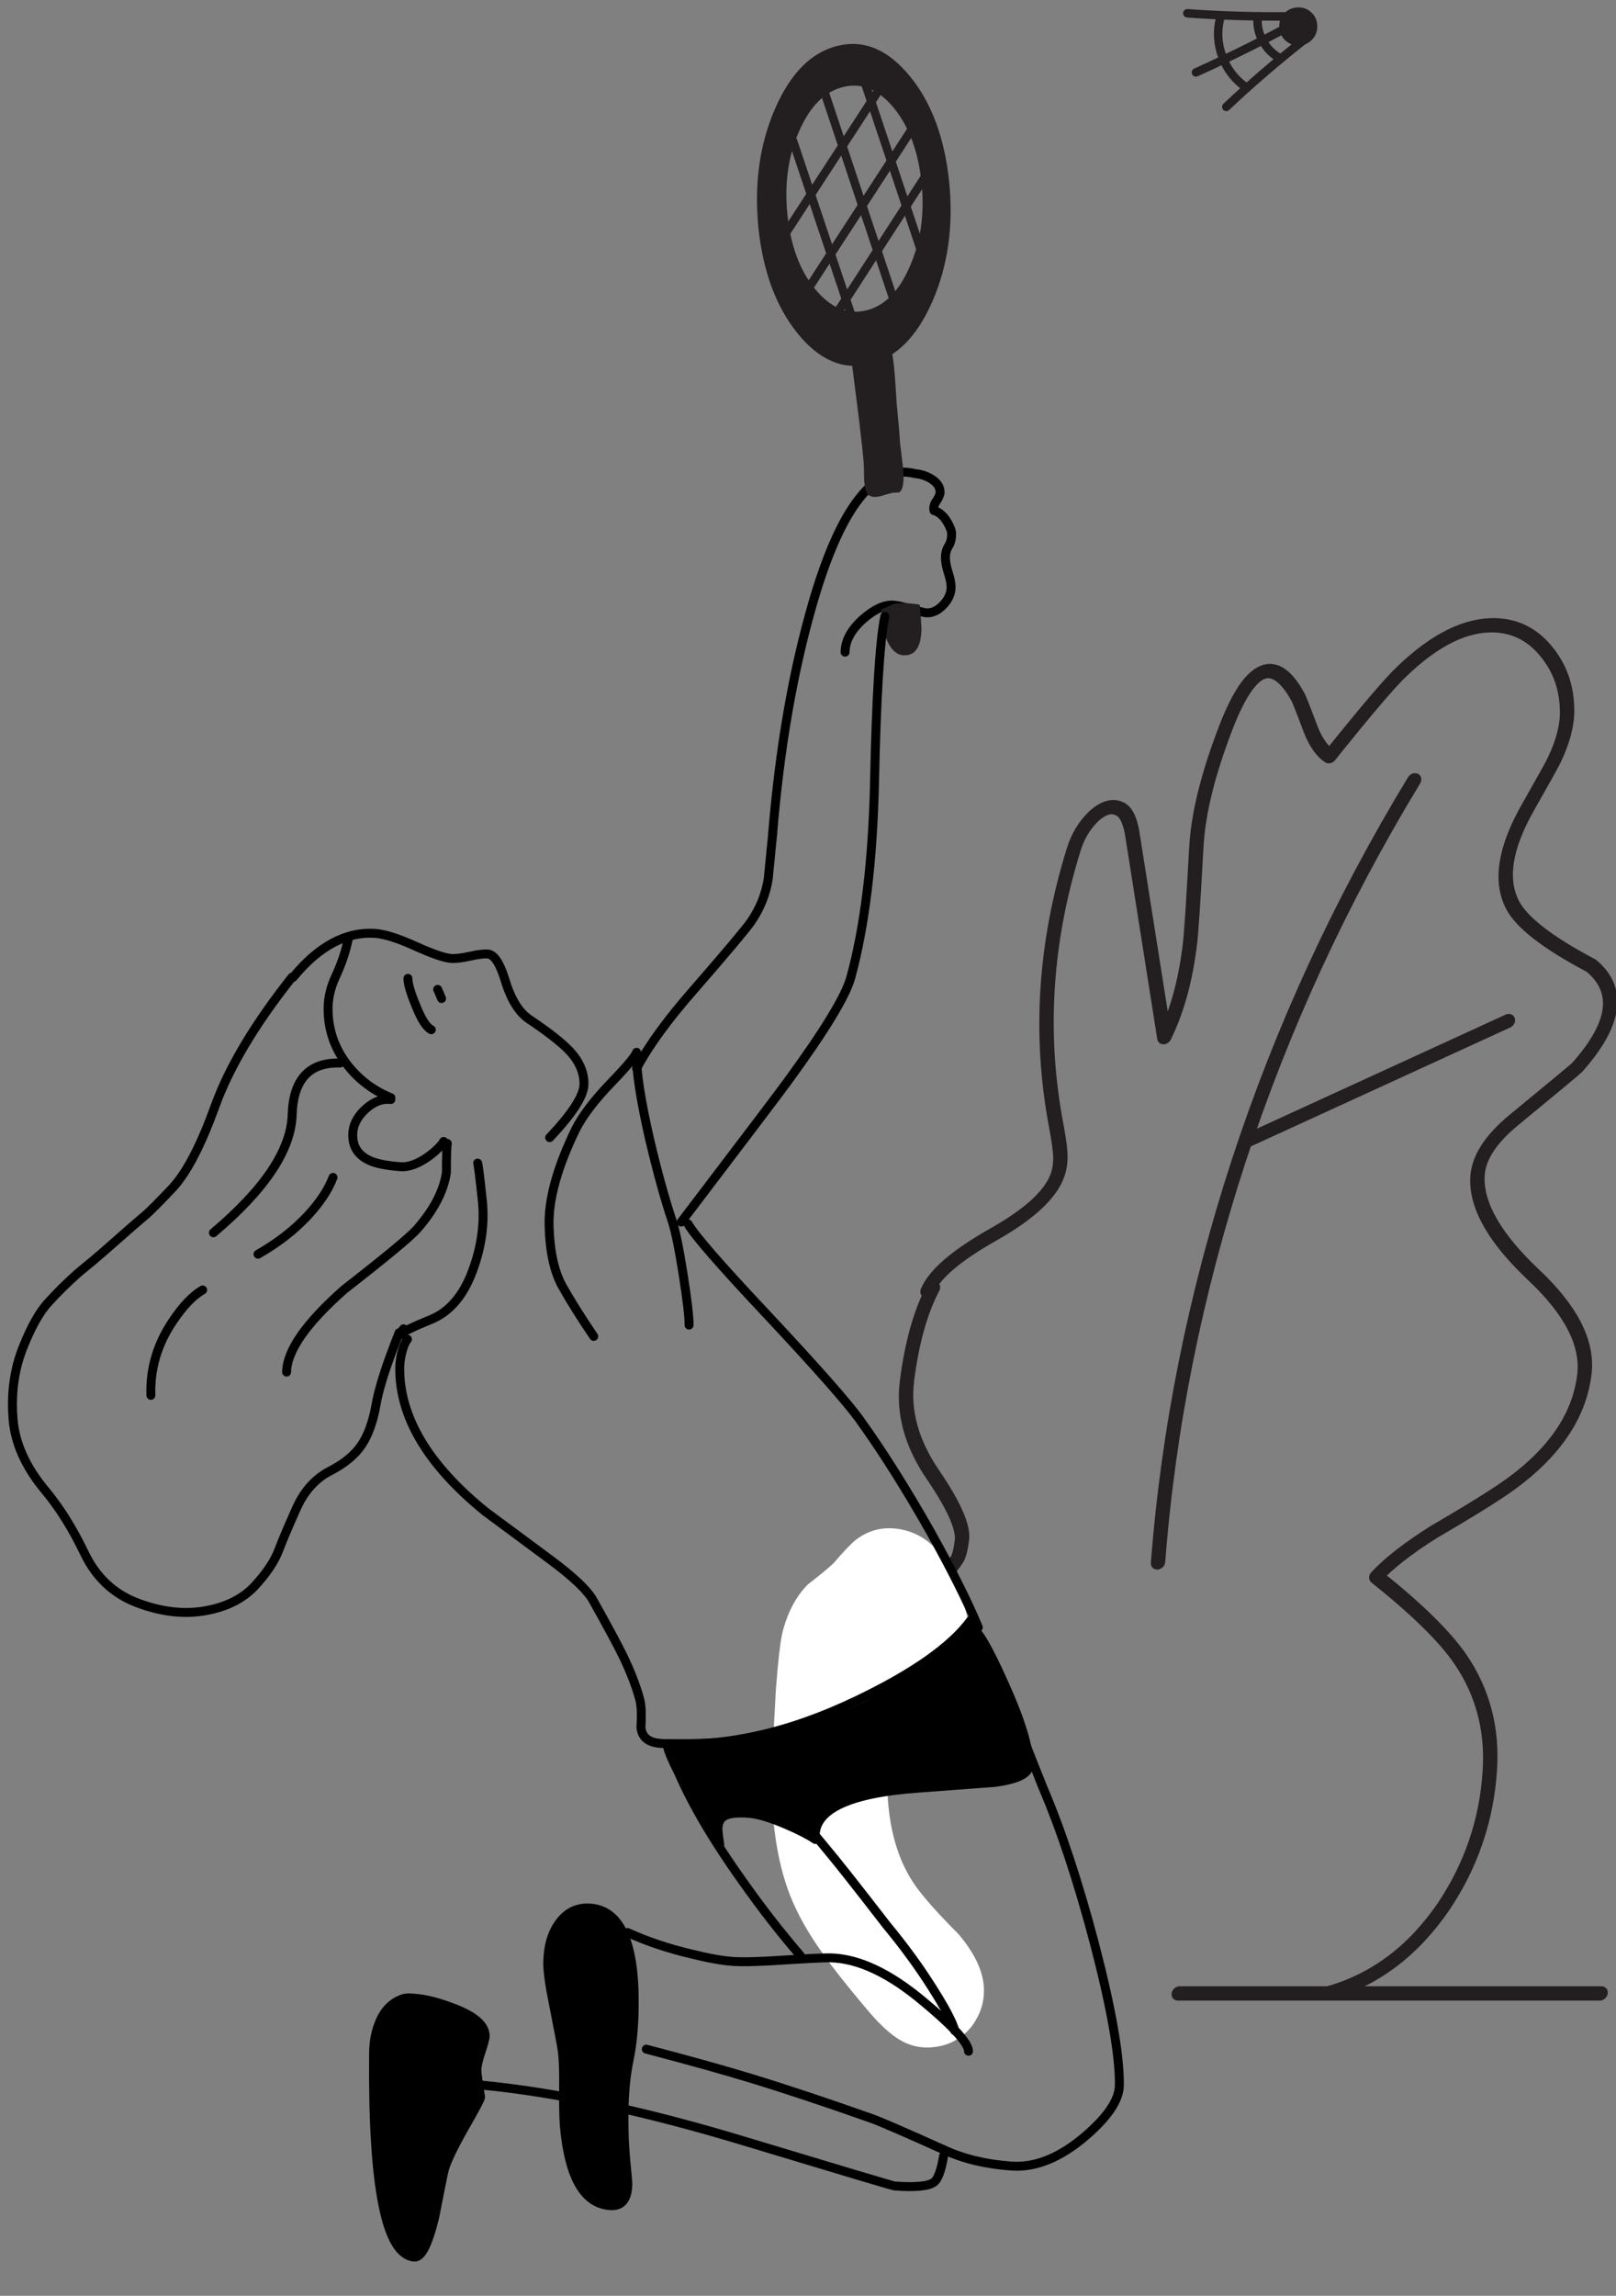 <svg xmlns="http://www.w3.org/2000/svg" xmlns:xlink="http://www.w3.org/1999/xlink" viewBox="0 0 181 257"><rect x="0" y="0" width="181" height="257" fill="#808080" stroke="none"/><defs><path id="u" stroke="#000" stroke-width="1" stroke-linejoin="round" stroke-linecap="round" fill="none" d="M71.308 117.983q-.029 3.025 1.468 9.537 1.285 5.453 2.53 9.167.541 1.627 1.224 5.945.682 4.319.669 5.707"/><path fill="#FFF" d="M120.3 180.55q-2.75-.4-4.9 1.35-.85.75-2.35 2.5-.9.85-2.85 2.35-2.05 2.05-2.9 5.55-.35 1.7-.7 6.25-.5 8.8-.45 11.7.2 6.6 2.05 11.35 1.25 3.15 3.7 6.55 1.5 2.15 4.7 5.95 2.7 3.3 4.8 4.1 1.4.55 2.95.35 1.5-.15 2.75-1 1.25-.8 2-2.2.75-1.35.8-2.85.15-3.05-2.85-6.6-3.45-3.45-4.85-5.45-2.6-3.7-3.05-9.5-.25-3.1.5-10 2.8 1 5.3-.1 2.65-1.15 3.55-3.85.6-2.1-.25-5.65-.95-4.45-2.35-6.75-2.15-3.55-5.6-4.05z" id="f"/><path fill="#231F20" d="M-962.3 1442.15q-.5-.6-1.4-.45-.15.05-1.75.6-2.15.7-2 1.2.55 1.6 2.6 8.5 1.1 3.8 1.3 4.7.1.4.35 2 .35 1.45.9 1.65.65.3 1.8-.05 1.5-.5 1.85-.5l.55-.05q.8-.4.25-2.65-.7-2.45-.85-2.9-.3-1.45-1.1-4.45-.55-2.55-.9-3.95-.65-2.45-1.6-3.65z" id="m"/><path fill="#231F20" d="M-981.6 1417.65q-2.45 6.2-.5 13.6 2 7.35 7.2 11.55 5.2 4.2 10.65 2.75 5.45-1.45 7.9-7.7t.5-13.6q-2-7.4-7.2-11.55-5.25-4.2-10.65-2.75-5.45 1.45-7.9 7.7m3.75 2.3q1.75-4.4 5.55-5.4 3.8-1.05 7.5 1.9 3.65 2.95 5.05 8.15 1.4 5.15-.35 9.55-1.7 4.4-5.55 5.4-3.8 1-7.5-1.95-3.65-2.9-5.05-8.1-1.4-5.15.35-9.55z" id="n"/><path d="M83.6 224.8q-1.4 1.8-1.4 4.5 0 1.45.8 4.6 1.1 4.5 1.2 5.1.25 1.35.25 4.15 0 3.05.15 4.45 1 8.6 6.1 8.6 2.3 0 2.3-2.6 0-.3-.3-2.65t-.3-5.25q0-3.5.6-6.1.6-2.65.6-6.1 0-10.7-5.9-10.7-2.55 0-4.1 2z" id="x"/><path d="M71.5 234.4h-.55q-.5.05-.75.2-1.6.8-2.3 3-.5 1.5-.5 3.3 0 22.7 4.3 22.7 1.05 0 2-4.65.8-4.9.9-5.35.25-1.3 1.95-4.9 1.65-3.4 1.65-3.7-.4-2.5-.4-3 0-.7.4-2.1.4-1.45.4-1.8 0-1.8-3.2-2.9-2.3-.8-3.9-.8z" id="z"/><path d="M127.2 188.2q-.7 0-2.6 2.2-2.8 3.2-4.9 5-8.8 7.35-23.1 8.2.1 1.35 2.45 5.55 1.15 2.2 2.55 4.65.137 0 .25-.1-.05-.596-.05-.9 0-1.15.8-1.6.7-.4 2.3-.4 1.35 0 3.75.95 1.9.75 2.95 1.45-.5-4.9 10.4-6.65 2.7-.45 7.55-1.25 3.45-.8 3.45-2.2 0-3-2.6-9.1-2.45-5.8-3.2-5.8z" id="G"/><path fill="#231F20" d="M-890.15 1396.8q0-1.2-.85-2-.85-.85-2-.85-1.2 0-2 .85-.85.8-.85 2 0 1.15.85 2 .8.85 2 .85 1.15 0 2-.85.85-.85.85-2z" id="R"/><path id="a" stroke="#231F20" stroke-width="1.6" stroke-linejoin="round" stroke-linecap="round" fill="none" d="M114.4 153.6q-1.6 4-1.6 10.4 0 5.25 4.2 10.45 4.2 5.2 4.2 7.35 0 1.65-.3 2.2-.7 1.45-4.3 5.6-4 5.95-5.6 9.9-1.8 4.55-1.8 9.8 0 7.4 4.65 13.45 4.332 5.627 10.1 7.05"/><path id="b" stroke="#231F20" stroke-width="1.6" stroke-linejoin="round" stroke-linecap="round" fill="none" d="M-888.35 1500.9q.8-2.8 6.65-6.35 5.65-3.45 6.3-6.7.25-1.2-.1-2.7-.15-.75-.75-2.7-4.85-15.3-1.95-30.95.4-2.2 1.75-3.7 1.6-1.65 3.1-.7.85.55 1.45 2.5l6.5 22.9q1.6-4.35 1.55-10.5 0-1.6-.65-10.8v-.05q-.4-5.65 1.7-13.6 2.75-10.2 7.55-3.15.25.35 1.9 3.65 1.15 2.2 2.5 3 5.2-7.7 6.9-9.5 4.9-5.35 9.85-5.15 3.5.15 6.15 3.05 2.55 2.75 3.05 6.5.35 2.45-.75 5.55-.2.6-2.3 5.35-2.95 6.7-.35 10.8 1.9 3 9.7 6.85 5.45 4.1-.15 11.4-.15.2-6.25 5.8-3.7 3.35-3.35 6.6.5 4.8 7.7 10.85 6.95 5.85 7.05 11 .1 7.5-7.85 13.25-2.2 1.6-6.8 4.5-3.95 2.7-5.8 5 7.45 5.4 10.55 9.2 4.5 5.55 4.9 12.55.5 8.25-3.25 15.15-4.15 7.45-11.65 9.7"/><path id="c" stroke="#231F20" stroke-width="1.6" stroke-linejoin="round" stroke-linecap="round" fill="none" d="M-841.05 1443.75q-9.8 20.35-14.3 42.7-4.45 22.3-3.35 44.85"/><path id="d" stroke="#231F20" stroke-width="1.6" stroke-linejoin="round" stroke-linecap="round" fill="none" d="M-854.7 1484.1l27.55-13.4"/><path id="e" stroke="#231F20" stroke-width="1.6" stroke-linejoin="round" stroke-linecap="round" fill="none" d="M-850.3 1579.55h47.25"/><path id="g" stroke="#000" stroke-width="1" stroke-linejoin="round" stroke-linecap="round" fill="none" d="M32.847 109.413q4.335-5.274 9.237-4.915 1.559.113 4.443 1.414 2.884 1.301 3.997 1.382.78.056 2.119-.244 1.34-.3 2.008-.251 1.057.077 1.921 2.87.972 3.246 2.687 4.413 3.32 2.226 4.644 3.662 1.543 1.7 1.524 3.634-.018 1.935-3.845 5.976"/><path id="h" stroke="#000" stroke-width="1" stroke-linejoin="round" stroke-linecap="round" fill="none" d="M45.712 109.526q-.008.893.863 2.991.924 2.35 1.755 2.758"/><path id="i" stroke="#000" stroke-width="1" stroke-linejoin="round" stroke-linecap="round" fill="none" d="M49.042 110.76l.436 1.025"/><path id="j" stroke="#000" stroke-width="1" stroke-linejoin="round" stroke-linecap="round" fill="none" d="M39.073 104.876q-.411 2.204-1.492 4.508-.796 1.729-.813 3.465-.035 3.62 2.277 6.518 1.927 2.373 4.756 3.521l-.002.199q-1.502-.159-2.85 1.084-1.406 1.288-1.421 2.875-.02 1.984 1.866 2.865 1.165.531 3.503.7 1.335.097 3.074-1.117 1.346-.994 1.743-1.71"/><path id="k" stroke="#000" stroke-width="1" stroke-linejoin="round" stroke-linecap="round" fill="none" d="M86.577 93.225q1.196-14.357 4.48-25.684 4.725-16.285 11.503-14.503.835.06 1.666.518 1.108.626 1.099 1.568-.004.348-.4.964-.394.518-.288 1.071.888.263 1.491 1.3.493.83.489 1.325-.008.844-.348 1.365-.339.521-.346 1.265-.007.695.318 1.711.324 1.016.318 1.611-.01 1.092-.91 2.02-.9.927-1.902.854-.279-.02-1.667-.419-1.333-.394-2.001-.442-1.447-.105-3.357 1.543-2.023 1.79-2.041 3.724"/><path id="o" stroke="#231F20" stroke-width=".95" stroke-linejoin="round" stroke-linecap="round" fill="none" d="M88.828 15.844l7.233 21.624"/><path id="p" stroke="#231F20" stroke-width=".95" stroke-linejoin="round" stroke-linecap="round" fill="none" d="M91.798 8.707l8.416 25.252"/><path id="q" stroke="#231F20" stroke-width=".95" stroke-linejoin="round" stroke-linecap="round" fill="none" d="M96.821 9.145l7.143 21.368"/><path id="r" stroke="#231F20" stroke-width=".95" stroke-linejoin="round" stroke-linecap="round" fill="none" d="M99.85 7.92L86.86 27.882"/><path id="s" stroke="#231F20" stroke-width=".95" stroke-linejoin="round" stroke-linecap="round" fill="none" d="M102.994 13.157L89.046 34.623"/><path id="t" stroke="#231F20" stroke-width=".95" stroke-linejoin="round" stroke-linecap="round" fill="none" d="M103.554 19.906l-11.188 17.29"/><path fill="#231F20" d="M-955.55 1472.15q-1.2.15-1.5.2-1.074.516-1.7.75v.05q.45 2.1 1.2 3.25l.2.3q1.15 1.5 2.65 1.35 2.2-.15 1.95-3-.04-.4-.65-2.85-.35-.05-2.15-.05z" id="l"/><path id="v" stroke="#000" stroke-width="1" stroke-linejoin="round" stroke-linecap="round" fill="none" d="M77.085 137.014q1.04 1.863 8.76 10.066 8.325 8.892 10.413 11.773 3.848 5.342 7.956 12.588 3.585 6.415 5.383 10.74"/><path id="w" stroke="#000" stroke-width="1" stroke-linejoin="round" stroke-linecap="round" fill="none" d="M45.657 149.925q-.394.468-.684 1.688-.176.88-.181 1.476-.08 8.283 9.592 16.131.22.165 7.355 5.447 3.76 2.804 4.692 4.46 2.464 4.397 3.393 6.301 1.255 2.622 1.847 4.8.269 1.012.137 3.137.151 1.648 2.155 1.794 10.464.758 22.048-4.805 9.457-4.527 12.73-8.955"/><path id="y" stroke="#000" stroke-width="1" stroke-linejoin="round" stroke-linecap="round" fill="none" d="M61.516 219.796q-.014 1.439.638 4.613.896 4.532.975 5.133.2 1.355.174 4.133-.03 3.025.085 4.423.77 8.593 5.12 8.909 1.962.142 1.987-2.437.003-.298-.23-2.648-.234-2.35-.206-5.226.033-3.472.57-6.015.537-2.591.57-6.014.102-10.614-4.93-10.979-2.175-.157-3.516 1.73-1.211 1.7-1.237 4.378z"/><path id="A" stroke="#000" stroke-width="1" stroke-linejoin="round" stroke-linecap="round" fill="none" d="M45.057 223.837q-1.789.665-2.589 2.791-.57 1.448-.588 3.233-.217 22.519 4.57 22.866 1.169.084 2.27-4.452.938-4.796 1.054-5.234.29-1.27 2.217-4.704 1.87-3.24 1.873-3.537-.422-2.513-.417-3.009.007-.694.465-2.05.46-1.407.463-1.754.017-1.785-3.535-3.135-2.553-.979-4.334-1.108l-.612-.044q-.557.009-.837.137z"/><path id="B" stroke="#000" stroke-width="1" stroke-linejoin="round" stroke-linecap="round" fill="none" d="M83.437 194.654q.868 2.445 9.017 12.169 1.873 2.22 6.824 8.634 2.973 3.591 5.168 7.076 1.581 2.473 2.245 4.009.086.226.163.434l.108.355"/><path id="C" stroke="#000" stroke-width="1" stroke-linejoin="round" stroke-linecap="round" fill="none" d="M70.306 216.336q3.216 1.474 7.162 2.405 2.834.702 4.615.83 1.67.122 5.571-.141 4.348-.281 5.35-.258 4.734.095 10.48 4.929 4.973 4.132 5.015 5.525"/><path id="D" stroke="#000" stroke-width="1" stroke-linejoin="round" stroke-linecap="round" fill="none" d="M72.408 229.393q7.334 1.922 11.777 3.286 5.776 1.759 13.547 4.506 1.665.617 8.098 3.515 3.217 1.474 7.447 1.78 4.008.29 8.22-3.275 3.874-3.293 3.898-5.773.049-5.01-2.799-15.888-2.74-10.374-5.791-17.494-3.48-8.79-4.569-11.45-1.631-4.088-3.503-6.408"/><path id="E" stroke="#000" stroke-width="1" stroke-linejoin="round" stroke-linecap="round" fill="none" d="M74.961 195.628q2 6.25 8.321 15.096 3.089 4.36 6.19 7.969.094.122.192.237"/><path id="F" stroke="#000" stroke-width="1" stroke-linejoin="round" stroke-linecap="round" fill="none" d="M53.877 233.41q12.855 1.23 29.627 6.317 16.44 4.964 16.718 4.984 3.506.254 4.404-.425.673-.498 1.087-2.95"/><path id="H" stroke="#000" stroke-width="1" stroke-linejoin="round" stroke-linecap="round" fill="none" d="M80.518 205.66q-.078-.597-.075-.899.011-1.14.906-1.523.783-.34 2.564-.21 1.503.108 4.166 1.244 2.108.897 3.27 1.676-.51-4.9 11.64-5.757 3.01-.229 8.418-.631 3.848-.516 3.861-1.904.029-2.976-2.807-9.237-2.672-5.952-3.507-6.012-.78-.057-2.915 1.973-3.148 2.948-5.503 4.564-9.867 6.582-25.794 6.271.099 1.347 2.675 5.703 1.259 2.276 2.794 4.819.153.011.307-.077zm0 0q.048.393.13.903"/><path id="I" stroke="#000" stroke-width="1" stroke-linejoin="round" stroke-linecap="round" fill="none" d="M91 129q2.05-3.85 6.45-8.85 5.35-6.15 6.35-7.55 1.55-2.25 1.95-4.85.3-3.15.5-5.1"/><path id="J" stroke="#000" stroke-width="1" stroke-linejoin="round" stroke-linecap="round" fill="none" d="M91 127.2q-.2.65-2.8 3.35-2.85 2.95-4.025 5.275-3.086 6.366-2.975 10.75.111 4.384 1.5 6.85 1.396 2.472 3.5 5.575"/><path id="K" stroke="#000" stroke-width="1" stroke-linejoin="round" stroke-linecap="round" fill="none" d="M96 146.2q10.8-14.2 11.85-15.65 6.3-8.6 7.15-11.75 2.35-8.6 2.65-21.8.3-14.4 1.15-18.6"/><path id="L" stroke="#000" stroke-width="1" stroke-linejoin="round" stroke-linecap="round" fill="none" d="M52.4 118.8q-6.25 7.9-8.6 14.4-2.35 6.5-4.7 9.1-2.4 2.55-3.25 3.25-.85.7-4.65 4.05-.85.75-2.75 2.3-1.85 1.65-3.3 3.25-1.5 1.6-2.9 5.15-1.4 3.55-1.1 7.75.25 4.2 3.7 8.3 2.351 2.844 4.3 6.9 1.943 4.066 5.925 5.575 3.988 1.511 7.55.9 3.57-.614 5.575-2.75 1.992-2.144 2.7-4 .712-1.858 2.025-4.775 1.32-2.906 3.775-4.15 2.4-1.25 3.5-2.9t1.6-4.4q.45-2.75 2.6-8.15.15.05.5-.45"/><path id="M" stroke="#000" stroke-width="1" stroke-linejoin="round" stroke-linecap="round" fill="none" d="M36.6 165.6q-.15-4.45 2.45-8.3 1.7-2.55 3.35-3.5"/><path id="N" stroke="#000" stroke-width="1" stroke-linejoin="round" stroke-linecap="round" fill="none" d="M43.6 147.4q8.643-7.288 8.825-13.225.188-5.928 5.375-5.775"/><path id="O" stroke="#000" stroke-width="1" stroke-linejoin="round" stroke-linecap="round" fill="none" d="M48.6 149.8q3.25-1.85 5.55-4.3 2.05-2.2 2.85-4.3"/><path id="P" stroke="#000" stroke-width="1" stroke-linejoin="round" stroke-linecap="round" fill="none" d="M64.6 158.8q.207-.41 3.325-1.675 3.106-1.254 4.65-5.325 1.556-4.083 1.15-8-.419-3.906-.525-4.2"/><path id="Q" stroke="#000" stroke-width="1" stroke-linejoin="round" stroke-linecap="round" fill="none" d="M51.8 163q.05-3.6 6.45-9.25 7-5.45 8.15-6.75 2.85-3.25 3.3-6.35 0-2.7.1-3.25"/><path id="S" stroke="#231F20" stroke-width=".95" stroke-linejoin="round" stroke-linecap="round" fill="none" d="M144.473 1.834q-5.763.071-11.446-.34"/><path id="T" stroke="#231F20" stroke-width=".95" stroke-linejoin="round" stroke-linecap="round" fill="none" d="M139.64 9.801q-1.848-1.255-2.682-3.416-.809-2.19-.26-4.318"/><path id="U" stroke="#231F20" stroke-width=".95" stroke-linejoin="round" stroke-linecap="round" fill="none" d="M143.505 6.564q-1.228-.599-1.96-1.861-.733-1.263-.645-2.597"/><path id="V" stroke="#231F20" stroke-width=".95" stroke-linejoin="round" stroke-linecap="round" fill="none" d="M133.995 8.112q5.941-2.685 11.026-5.483"/><path id="W" stroke="#231F20" stroke-width=".95" stroke-linejoin="round" stroke-linecap="round" fill="none" d="M137.391 11.969q3.996-3.777 8.508-7.341"/></defs><use xlink:href="#a" transform="matrix(1 0 -.126 1 9.45 -9.4)"/><use xlink:href="#b" transform="matrix(1 0 -.126 1 1181.35 -1356.4)"/><use xlink:href="#c" transform="matrix(1 0 -.126 1 1181.35 -1356.4)"/><use xlink:href="#d" transform="matrix(1 0 -.126 1 1181.35 -1356.4)"/><use xlink:href="#e" transform="matrix(1 0 -.126 1 1181.35 -1356.4)"/><g><use xlink:href="#f" transform="translate(-19.7 -9.4)"/></g><g><use xlink:href="#g" transform="matrix(1 0 0 1 -.02 -.006)"/><use xlink:href="#h" transform="matrix(1 0 0 1 -.02 -.006)"/><use xlink:href="#i" transform="matrix(1 0 0 1 -.02 -.006)"/><use xlink:href="#j" transform="matrix(1 0 0 1 -.02 -.006)"/><use xlink:href="#k" transform="matrix(1 0 0 1 -.03 -.011)"/><use xlink:href="#l" transform="matrix(.785 .068 -.109 .983 1011.9 -1314.65)"/><use xlink:href="#m" transform="matrix(.785 .068 -.109 .983 1011.9 -1314.65)"/><use xlink:href="#n" transform="matrix(.785 .068 -.109 .983 1011.9 -1314.65)"/><use xlink:href="#o" transform="matrix(1 0 0 1 .007 -.035)"/><use xlink:href="#p" transform="matrix(1 0 0 1 .007 -.035)"/><use xlink:href="#q" transform="matrix(1 0 0 1 .007 -.035)"/><use xlink:href="#r" transform="matrix(1 0 0 1 .007 -.035)"/><use xlink:href="#s" transform="matrix(1 0 0 1 .007 -.035)"/><use xlink:href="#t" transform="matrix(1 0 0 1 .007 -.035)"/><use xlink:href="#u" transform="matrix(1 0 0 1 -.02 -.006)"/><use xlink:href="#v" transform="matrix(1 0 0 1 -.02 -.006)"/><use xlink:href="#w" transform="matrix(1 0 0 1 -.02 -.006)"/><g transform="matrix(.853 .062 -.01 .992 -6.4 -12.75)"><use xlink:href="#x"/><use xlink:href="#y" transform="matrix(1.172 -.073 .011 1.007 7.6 12.35)"/></g><g transform="matrix(1.113 .081 -.01 .992 -30.85 -14.55)"><use xlink:href="#z"/><use xlink:href="#A" transform="matrix(.898 -.073 .009 1.007 27.8 12.4)"/></g><use xlink:href="#B" transform="matrix(1 0 0 1 -.02 -.006)"/><use xlink:href="#C" transform="matrix(1 0 0 1 -.02 -.006)"/><use xlink:href="#D" transform="matrix(1 0 0 1 -.02 -.006)"/><use xlink:href="#E" transform="matrix(1 0 0 1 -.02 -.006)"/><use xlink:href="#F" transform="matrix(1 0 0 1 -.02 -.006)"/><g transform="matrix(1.113 .081 -.01 .992 -30.85 -14.55)"><use xlink:href="#G"/><use xlink:href="#H" transform="matrix(.898 -.073 .009 1.007 27.8 12.4)"/></g><use xlink:href="#I" transform="translate(-19.7 -9.4)"/><use xlink:href="#J" transform="translate(-19.7 -9.4)"/><use xlink:href="#K" transform="translate(-19.7 -9.4)"/><use xlink:href="#L" transform="translate(-19.7 -9.4)"/><use xlink:href="#M" transform="translate(-19.7 -9.4)"/><use xlink:href="#N" transform="translate(-19.7 -9.4)"/><use xlink:href="#O" transform="translate(-19.7 -9.4)"/><use xlink:href="#P" transform="translate(-19.7 -9.4)"/><use xlink:href="#Q" transform="translate(-19.7 -9.4)"/></g><g><use xlink:href="#R" transform="scale(-.751) rotate(41.918 1285.115 1609.35)"/><use xlink:href="#S" transform="matrix(1 0 0 1 -.04 -.006)"/><use xlink:href="#T" transform="matrix(1 0 0 1 -.04 -.006)"/><use xlink:href="#U" transform="matrix(1 0 0 1 -.04 -.006)"/><use xlink:href="#V" transform="matrix(1 0 0 1 -.04 -.006)"/><use xlink:href="#W" transform="matrix(1 0 0 1 -.04 -.006)"/></g></svg>